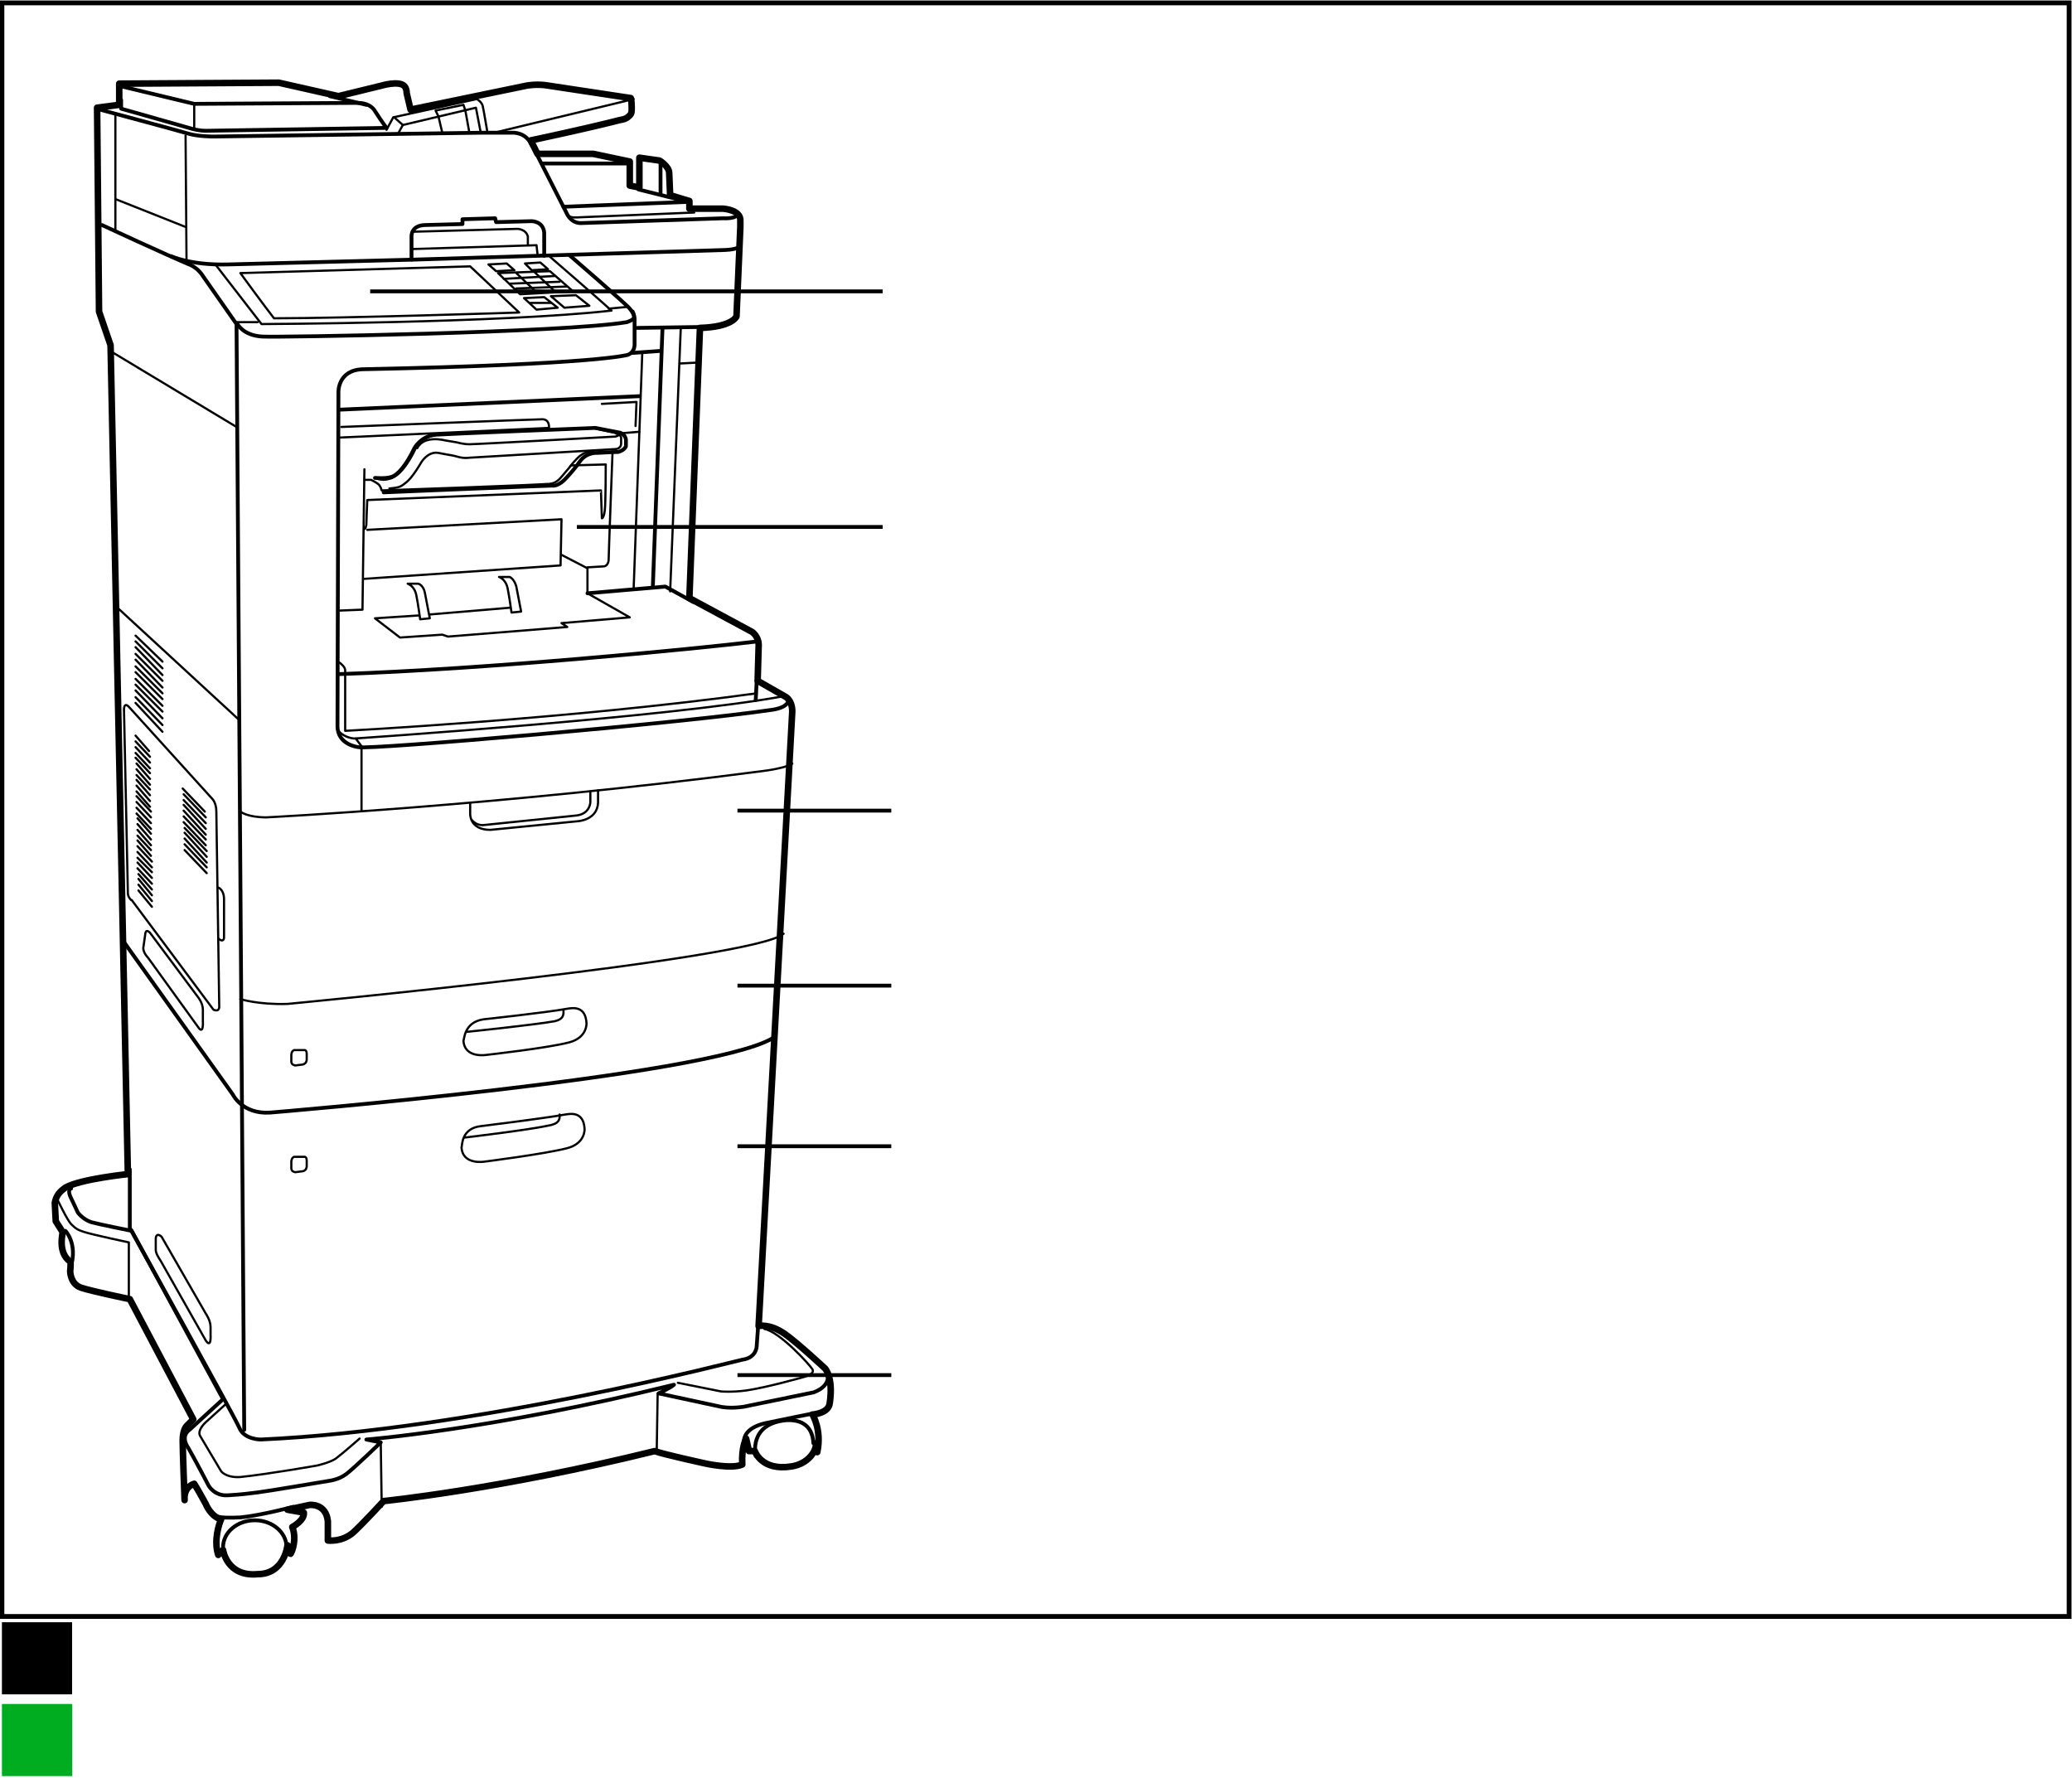 <?xml version="1.0" encoding="UTF-8"?>
<!-- Generator: Adobe Illustrator 18.0.0, SVG Export Plug-In . SVG Version: 6.00 Build 0)  -->
<svg:svg xmlns:svg="http://www.w3.org/2000/svg"
         width="215.5"
         height="184.9"
         viewBox="0 0 215.5 184.9"
         version="1.1"
         x="0px"
         y="0px"
         enable-background="new 0 0 215.5 184.9">
   <g xmlns="http://www.w3.org/2000/svg"
      xmlns:xlink="http://www.w3.org/1999/xlink"
      id="Printer_Standard">
	     <g>
		       <g>
			         <path fill="none"
                  stroke="#000000"
                  stroke-width="0.68"
                  stroke-linecap="round"
                  stroke-linejoin="round"
                  d="M7.3,131.2     c0.1,0.1,0,1,0,1s0,1.3,1.1,1.7c1.2,0.4,5.1,1.2,5.1,1.2l6.6,12.5l-0.7,0.7c0,0-0.4,0.4-0.4,1.5c0,1.1,0.2,6.2,0.2,6.2     s-0.2-1.3,1-1.7c0.5,0.8,1.2,2.1,1.2,2.1s0.5,1.3,1.6,1.6c-0.2,0.4-0.8,2.2-0.3,3.7c0.3-0.4,0.5-0.5,0.5-0.5s0.4,2.8,3.6,2.5     c2.8,0,3.1-3,3.1-3s0.4,0.3,0.3,0.8c-0.1,0.5,0.8-1.2,0.2-2.7c0,0,1.3-0.7,1.2-1.5c-0.6-0.1-1.7-0.3-1.7-0.3l2.3-0.5     c0,0,1.7-0.2,1.9,1.7c0,1.2,0,2,0,2s1.4,0.2,2.6-0.8c1-0.9,3.2-3.3,3.2-3.3s12-1.2,28.2-5.2c0.7,0.3,5.3,1.3,5.3,1.3     s2.7,0.6,3.8,0.1c-0.1-1.8,0.4-2.7,0.4-2.7l0.3,1.3h0.6c0,0,0.7,2.1,3.8,1.6c1.4-0.2,2.5-1.2,2.6-2.4c0-0.2,0.1,1.1,0.1,0.9     c0.5-2.3-0.5-3.9-0.5-3.9s1.7-0.1,1.8-1.2c0.4-2.7-0.5-3.6-0.5-3.6s-2.9-2.7-4.2-3.6c-1.6-1.1-2.7-0.8-2.7-0.8l3.5-63.9     c0-1.3-0.8-1.6-0.8-1.6l-2.8-1.6l0.1-3.5c0.1-1.1-0.7-1.6-0.7-1.6l-6.5-3.5l1.1-28.1c3.4-0.1,3.8-1.2,3.8-1.2l0.4-9.3     c0,0,0-0.1,0-0.6c0.1-1.2-1.8-1.3-1.8-1.3l-3.5,0l0-0.8l-2-0.6L69.6,18c0-0.7-1-1.3-1-1.3l-2.1-0.3l0,3.1l-1-0.2l0-2.5L61.7,16     l-5.8,0l-0.7-1.4c0,0,5.7-1.2,9.2-2.1c0.6-0.1,0.8-0.2,1.1-0.5c0.2-0.2,0.2-0.4,0.2-0.8c0-0.8-0.1-1-0.1-1l-8.6-1.3     c-1.1-0.2-2.2,0-2.2,0l-12.1,2.5l-0.4-1.7C42.3,9.1,42,8.9,42,8.9c-0.6-0.5-2.3,0-2.3,0L35.2,10L29,8.6L12.4,8.7l0,2.2l-2.3,0.3     l0.2,21.2l1.2,3.5l1.8,86.2c0,0-4.9,0.5-6.5,1.4c-0.2,0.2-0.9,0.5-1.1,1.6l0.1,1.9l0.7,1.1C6.6,128.1,5.9,130.2,7.3,131.2z"/>
			         <path fill="none"
                  stroke="#000000"
                  stroke-width="0.397"
                  stroke-linecap="round"
                  stroke-linejoin="round"
                  d="M25.4,148.7     l-0.8-115l-3.5-5c0,0-0.4-0.7-1.2-1.1c-2.4-1-9.3-4.2-9.3-4.2"/>
			         <path fill="none"
                  stroke="#000000"
                  stroke-width="0.397"
                  stroke-linecap="round"
                  stroke-linejoin="round"
                  d="M12.7,97.7     l11.5,16.1c0,0,1,2.1,3.9,1.9c0,0,45.2-3.7,52.2-7.7"/>
			         <path fill="none"
                  stroke="#000000"
                  stroke-width="0.227"
                  stroke-linecap="round"
                  stroke-linejoin="round"
                  d="M25,103.9     c0,0,1.9,0.6,4.9,0.5c0,0,48.6-4.6,51.6-7.3"/>
			         <path fill="none"
                  stroke="#000000"
                  stroke-width="0.227"
                  stroke-linecap="round"
                  stroke-linejoin="round"
                  d="M25,84.4     c0,0,0.7,0.6,2.7,0.6c0,0,24-1.2,51.5-4.8c1.7-0.2,3.1-0.6,3.2-0.8"/>
			         <path fill="none"
                  stroke="#000000"
                  stroke-width="0.397"
                  stroke-linecap="round"
                  stroke-linejoin="round"
                  d="M82,72.7     c0,0,0.2,0.8-1.6,1.1c-9.4,1.4-42.1,4.2-43.1,3.9c0,0-2.2-0.2-2.2-2.2l0.1-34.7c0,0-0.1-2.3,2.5-2.4c24.5-0.5,27.6-1.5,27.6-1.5     s0.7-0.2,0.7-1.1l0-2.5c0,0,0.1-0.5-0.5-1.2c-0.4-0.5-6.2-5.5-6.2-5.5"/>
			         <path fill="none"
                  stroke="#000000"
                  stroke-width="0.397"
                  stroke-linecap="round"
                  stroke-linejoin="round"
                  d="M35.3,70.1     c15.2-0.5,36.8-2.6,43.5-3.4"/>
			         <path fill="none"
                  stroke="#000000"
                  stroke-width="0.227"
                  stroke-linecap="round"
                  stroke-linejoin="round"
                  d="M81.5,72.4     c-11.9,2.2-44.6,4.4-44.6,4.4s-1,0-1.7-0.8"/>
		       </g>
		       <polyline fill="none"
                   stroke="#000000"
                   stroke-width="0.397"
                   stroke-linecap="round"
                   stroke-linejoin="round"
                   points="72.1,62.6     69.2,61 61.1,61.7   "/>
		
			      <line fill="none"
               stroke="#000000"
               stroke-width="0.227"
               stroke-linecap="round"
               stroke-linejoin="round"
               x1="11.8"
               y1="36.7"
               x2="24.6"
               y2="44.4"/>
		
			      <line fill="none"
               stroke="#000000"
               stroke-width="0.227"
               stroke-linecap="round"
               stroke-linejoin="round"
               x1="12"
               y1="63"
               x2="24.8"
               y2="74.8"/>
		
			      <line fill="none"
               stroke="#000000"
               stroke-width="0.227"
               stroke-linecap="round"
               stroke-linejoin="round"
               x1="70.8"
               y1="34.2"
               x2="69.7"
               y2="61.5"/>
		
			      <line fill="none"
               stroke="#000000"
               stroke-width="0.397"
               stroke-linecap="round"
               stroke-linejoin="round"
               x1="67.9"
               y1="61"
               x2="68.9"
               y2="34.2"/>
		       <g>
			         <path fill="none"
                  stroke="#000000"
                  stroke-width="0.397"
                  stroke-linecap="round"
                  stroke-linejoin="round"
                  d="M55.3,15.1     c-0.6-1.4-2-1.3-2-1.3h-3.1l-28,0.4c0,0-1.6,0-2.6-0.3c-1-0.3-9.2-2.5-9.2-2.5"/>
		       </g>
		
			      <line fill="none"
               stroke="#000000"
               stroke-width="0.227"
               stroke-linecap="round"
               stroke-linejoin="round"
               x1="19.4"
               y1="27.2"
               x2="19.3"
               y2="14.1"/>
		
			      <line fill="none"
               stroke="#000000"
               stroke-width="0.227"
               stroke-linecap="round"
               stroke-linejoin="round"
               x1="12"
               y1="20.7"
               x2="19.3"
               y2="23.6"/>
		
			      <line fill="none"
               stroke="#000000"
               stroke-width="0.227"
               stroke-linecap="round"
               stroke-linejoin="round"
               x1="12"
               y1="12"
               x2="12"
               y2="24"/>
		
			      <line fill="none"
               stroke="#000000"
               stroke-width="0.227"
               stroke-linecap="round"
               stroke-linejoin="round"
               x1="20.2"
               y1="10.9"
               x2="20.2"
               y2="13.5"/>
		       <g>
			         <path fill="none"
                  stroke="#000000"
                  stroke-width="0.397"
                  stroke-linecap="round"
                  stroke-linejoin="round"
                  d="M42.8,27v-2.4     c0,0-0.1-1.2,1.5-1.2l3.8-0.1l0-0.5l3.4-0.1l0.1,0.4l3.7-0.1c0,0,1.2,0,1.3,1.2v2.4"/>
			         <path fill="none"
                  stroke="#000000"
                  stroke-width="0.397"
                  stroke-linecap="round"
                  stroke-linejoin="round"
                  d="M55.8,16l3.1,6.1     c0,0,0.4,1.1,1.5,1.1l14.8-0.5c0,0,1.5,0.1,1.5-0.5"/>
		       </g>
		       <polyline fill="none"
                   stroke="#000000"
                   stroke-width="0.227"
                   stroke-linecap="round"
                   stroke-linejoin="round"
                   points="42.8,25.9     55.8,25.5 55.9,26.4   "/>
		       <g>
			         <path fill="none"
                  stroke="#000000"
                  stroke-width="0.227"
                  stroke-linecap="round"
                  stroke-linejoin="round"
                  d="M42.9,24.1l10.9-0.3     c0,0,0.9,0,1.1,0.8l0,0.9"/>
			         <path fill="none"
                  stroke="#000000"
                  stroke-width="0.227"
                  stroke-linecap="round"
                  stroke-linejoin="round"
                  d="M25,28.4l23.9-0.7     l5.1,4.8c0,0-18.2,0.6-25.5,0.6C27.7,32.1,25,28.4,25,28.4z"/>
			         <path fill="none"
                  stroke="#000000"
                  stroke-width="0.227"
                  stroke-linecap="round"
                  stroke-linejoin="round"
                  d="M13.3,92.9L12.9,74     c0,0-0.1-1.1,0.5-0.5l8.7,9.6c0,0,0.4,0.4,0.4,1.3l0.3,20.2c0,0,0.1,0.7-0.6,0.4l-8.5-11.4C13.7,93.7,13.3,93.3,13.3,92.9z"/>
			         <path fill="none"
                  stroke="#000000"
                  stroke-width="0.227"
                  stroke-linecap="round"
                  stroke-linejoin="round"
                  d="M22.7,92.3     c0,0,0.6,0.2,0.6,1.2l0,4c0,0,0,0.6-0.6,0.1"/>
			         <path fill="none"
                  stroke="#000000"
                  stroke-width="0.227"
                  stroke-linecap="round"
                  stroke-linejoin="round"
                  d="M15.1,97.2     c0,0,0-0.7,0.5-0.2l5,6.7c0,0,0.5,0.6,0.5,1.3v1.2c0,0,0.1,1.5-0.5,0.6l-5.2-7.2c0,0-0.5-0.5-0.5-1L15.1,97.2z"/>
			         <path fill="none"
                  stroke="#000000"
                  stroke-width="0.227"
                  stroke-linecap="round"
                  stroke-linejoin="round"
                  d="M16.2,128.8     c0,0,0-0.7,0.6-0.2l4.6,8c0,0,0.5,0.7,0.5,1.4l0,0.8c0,0,0.1,1.5-0.5,0.6l-4.7-8.3c0,0-0.5-0.7-0.5-1.1L16.2,128.8z"/>
			         <path fill="none"
                  stroke="#000000"
                  stroke-width="0.227"
                  stroke-linecap="round"
                  stroke-linejoin="round"
                  d="M30.3,110.4v-0.7     c0,0,0-0.4,0.3-0.5l1.1,0c0,0,0.2,0,0.2,0.4v0.6c0,0,0,0.4-0.4,0.5l-0.8,0.1C30.8,110.8,30.3,110.8,30.3,110.4z"/>
			         <path fill="none"
                  stroke="#000000"
                  stroke-width="0.227"
                  stroke-linecap="round"
                  stroke-linejoin="round"
                  d="M30.3,121.5v-0.7     c0,0,0-0.4,0.3-0.5l1.1,0c0,0,0.2,0,0.2,0.4v0.6c0,0,0,0.4-0.4,0.5l-0.8,0.1C30.8,121.9,30.3,121.9,30.3,121.5z"/>
		       </g>
		       <polyline fill="none"
                   stroke="#000000"
                   stroke-width="0.227"
                   stroke-linecap="round"
                   stroke-linejoin="round"
                   points="37.6,84.3     37.6,77.6 37,76.8   "/>
		       <g>
			         <path fill="none"
                  stroke="#000000"
                  stroke-width="0.227"
                  stroke-linecap="round"
                  stroke-linejoin="round"
                  d="M48.9,83.5l0,1.1     c0,0-0.1,1.7,2.1,1.7l9.1-0.9c0,0,2-0.1,2.1-1.9v-1.3"/>
			         <path fill="none"
                  stroke="#000000"
                  stroke-width="0.227"
                  stroke-linecap="round"
                  stroke-linejoin="round"
                  d="M61.4,82.3v1.1     c0,0,0,1.2-1.4,1.4l-9.7,1c0,0-0.7,0.1-1.2-0.5"/>
			         <path fill="none"
                  stroke="#000000"
                  stroke-width="0.227"
                  stroke-linecap="round"
                  stroke-linejoin="round"
                  d="M50.1,117.1     c0,0,6.5-0.8,8.7-1.2c0.6-0.1,1.9-0.3,2,1.5c0,0,0.1,1.5-1.8,2c-2.3,0.6-8.6,1.4-8.6,1.4s-2.3,0.4-2.4-1.5     C48.1,119.2,47.9,117.3,50.1,117.1z"/>
			         <path fill="none"
                  stroke="#000000"
                  stroke-width="0.227"
                  stroke-linecap="round"
                  stroke-linejoin="round"
                  d="M48.3,118.3     c0,0,6.8-0.8,9-1.3c0.3-0.1,1-0.2,0.9-1.1"/>
			         <path fill="none"
                  stroke="#000000"
                  stroke-width="0.227"
                  stroke-linecap="round"
                  stroke-linejoin="round"
                  d="M50.3,106     c0,0,6.5-0.7,8.7-1.1c0.6-0.1,1.9-0.3,2,1.5c0,0,0.1,1.5-1.8,2c-2.3,0.6-8.6,1.3-8.6,1.3s-2.3,0.4-2.4-1.5     C48.3,108.2,48.2,106.3,50.3,106z"/>
			         <path fill="none"
                  stroke="#000000"
                  stroke-width="0.227"
                  stroke-linecap="round"
                  stroke-linejoin="round"
                  d="M48.6,107.3     c0,0,6.8-0.7,9.1-1.1c0.3-0.1,1-0.2,0.9-1.1"/>
			         <path fill="none"
                  stroke="#000000"
                  stroke-width="0.227"
                  stroke-linecap="round"
                  stroke-linejoin="round"
                  d="M63.7,47.2     c0,0-0.4,10.5-0.4,11.1c-0.1,0.6-0.5,0.6-0.5,0.6l-1.7,0.1l0,2.7l4.4,2.5l-7.1,0.6l0.6,0.4l-12.4,1L46,66l-4.4,0.3l-2.6-2     l4.6-0.3"/>
		       </g>
		
			      <line fill="none"
               stroke="#000000"
               stroke-width="0.227"
               stroke-linecap="round"
               stroke-linejoin="round"
               x1="51.4"
               y1="13.8"
               x2="65.9"
               y2="10.3"/>
		       <g>
			         <path fill="none"
                  stroke="#000000"
                  stroke-width="0.227"
                  stroke-linecap="round"
                  stroke-linejoin="round"
                  d="M13.4,135.2l0-6     c0,0-3.8-0.8-4.7-1.1c-0.6-0.2-0.8-0.3-1.3-0.8C7,126.9,6,124.8,6,124.8s-0.2-0.6,0.1-0.8"/>
		       </g>
		
			      <line fill="none"
               stroke="#000000"
               stroke-width="0.227"
               stroke-linecap="round"
               stroke-linejoin="round"
               x1="39.7"
               y1="156.7"
               x2="39.6"
               y2="150"/>
		       <g>
			         <path fill="none"
                  stroke="#000000"
                  stroke-width="0.397"
                  stroke-linecap="round"
                  stroke-linejoin="round"
                  d="M22.6,157.7     c0,0,0.3,0.2,2.4,0.1c2.1-0.2,5.5-1.1,5.5-1.1"/>
			         <path fill="none"
                  stroke="#000000"
                  stroke-width="0.397"
                  stroke-linecap="round"
                  stroke-linejoin="round"
                  d="M86,142.6     c0.6,1.6-1.4,2.2-1.4,2.2s-5.8,1.2-7.3,1.5c-1.4,0.2-2.3,0-2.3,0l-6.5-1.4c0,0,1.3-0.6,1.6-0.9c-19.1,4.7-32,5.7-32,5.7l1.5,0.3     c0,0-2.8,2.7-3.6,3.3c-0.8,0.6-1.8,0.7-1.8,0.7s-6.5,1.1-7.4,1.2c-0.9,0.1-1.4,0.2-3.1,0.3c-1.4,0.1-2-1-2-1s-1.3-2.5-2.1-3.9     c-0.9-1.3,0.1-1.9,0.1-1.9l3.5-3.2l-9.5-17.5c0,0-3.5-0.7-4.2-0.9c-0.9-0.3-1.4-1-1.4-1l-0.8-1.7c0,0-0.3-0.7,0.1-0.8"/>
		       </g>
		
			      <line fill="none"
               stroke="#000000"
               stroke-width="0.227"
               stroke-linecap="round"
               stroke-linejoin="round"
               x1="68.4"
               y1="144.9"
               x2="68.3"
               y2="151.1"/>
		       <g>
			         <path fill="none"
                  stroke="#000000"
                  stroke-width="0.227"
                  stroke-linecap="round"
                  stroke-linejoin="round"
                  d="M23.5,146l-2.1,1.9     c0,0-0.9,0.8-0.6,1.4l2.2,3.7c0,0,0.5,0.7,2,0.6c2.9-0.3,8-1.2,8-1.2s1.3-0.3,1.9-0.7c0.8-0.6,2.5-2.1,2.5-2.1"/>
			         <path fill="none"
                  stroke="#000000"
                  stroke-width="0.227"
                  stroke-linecap="round"
                  stroke-linejoin="round"
                  d="M70.5,143.8l4.5,0.9     c0,0,1.1,0.1,2.6-0.1c2.1-0.3,6-1.4,6-1.4s1.2-0.3,0.9-0.8c-0.3-0.5-3.4-3.9-5-4.2"/>
			         <path fill="none"
                  stroke="#000000"
                  stroke-width="0.397"
                  stroke-linecap="round"
                  stroke-linejoin="round"
                  d="M79,135.8l-0.3,4.2     c0,0,0,1.2-1.5,1.4c-0.6,0.1-27.9,7.3-50.1,8.3c0,0-1.7,0-2.2-1.2c-0.5-1.2-11.4-20.8-11.4-20.8l0-6.1"/>
		       </g>
		
			      <line fill="none"
               stroke="#000000"
               stroke-width="0.397"
               stroke-linecap="round"
               stroke-linejoin="round"
               x1="78.7"
               y1="70.8"
               x2="78.6"
               y2="72.8"/>
		       <g>
			         <path fill="none"
                  stroke="#000000"
                  stroke-width="0.227"
                  stroke-linecap="round"
                  stroke-linejoin="round"
                  d="M35.3,68.9     c0,0,0.6,0.4,0.6,0.8V76c0,0,23.1-1.2,42.8-3.9"/>
			         <path fill="none"
                  stroke="#000000"
                  stroke-width="0.397"
                  stroke-linecap="round"
                  stroke-linejoin="round"
                  d="M65.8,32.4     c0.4,0.8-0.1,0.9-0.6,1.1c-6.6,1.1-36.4,1.6-37.9,1.5c-2-0.1-2.6-1.3-2.6-1.3"/>
			         <path fill="none"
                  stroke="#000000"
                  stroke-width="0.227"
                  stroke-linecap="round"
                  stroke-linejoin="round"
                  d="M22.4,27.5l4.8,6.2     c0,0,24.8-0.1,36.4-1.4c-1.2-1.1-6.4-5.6-6.4-5.6"/>
		       </g>
		
			      <line fill="none"
               stroke="#000000"
               stroke-width="0.227"
               stroke-linecap="round"
               stroke-linejoin="round"
               x1="26.8"
               y1="33.5"
               x2="24.4"
               y2="33.5"/>
		
			      <line fill="none"
               stroke="#000000"
               stroke-width="0.227"
               stroke-linecap="round"
               stroke-linejoin="round"
               x1="65.4"
               y1="31.9"
               x2="63.3"
               y2="32.1"/>
		
			      <line fill="none"
               stroke="#000000"
               stroke-width="0.397"
               stroke-linecap="round"
               stroke-linejoin="round"
               x1="66.3"
               y1="34.1"
               x2="73.1"
               y2="34"/>
		
			      <line fill="none"
               stroke="#000000"
               stroke-width="0.227"
               stroke-linecap="round"
               stroke-linejoin="round"
               x1="66.8"
               y1="36.7"
               x2="65.9"
               y2="61.3"/>
		
			      <line fill="none"
               stroke="#000000"
               stroke-width="0.227"
               stroke-linecap="round"
               stroke-linejoin="round"
               x1="70.7"
               y1="37.8"
               x2="72.7"
               y2="37.7"/>
		
			      <line fill="none"
               stroke="#000000"
               stroke-width="0.397"
               stroke-linecap="round"
               stroke-linejoin="round"
               x1="68.6"
               y1="36.5"
               x2="65.8"
               y2="36.7"/>
		       <polyline fill="none"
                   stroke="#000000"
                   stroke-width="0.227"
                   stroke-linecap="round"
                   stroke-linejoin="round"
                   points="35.2,63.5     37.7,63.4 37.9,48.8   "/>
		
			      <line fill="none"
               stroke="#000000"
               stroke-width="0.227"
               stroke-linecap="round"
               stroke-linejoin="round"
               x1="66.5"
               y1="44.9"
               x2="64.1"
               y2="45.1"/>
		
			      <line fill="none"
               stroke="#000000"
               stroke-width="0.397"
               stroke-linecap="round"
               stroke-linejoin="round"
               x1="66.5"
               y1="41.2"
               x2="35.4"
               y2="42.6"/>
		
			      <line fill="none"
               stroke="#000000"
               stroke-width="0.227"
               stroke-linecap="round"
               stroke-linejoin="round"
               x1="44.7"
               y1="63.9"
               x2="53"
               y2="63.2"/>
		       <g>
			         <path fill="none"
                  stroke="#000000"
                  stroke-width="0.227"
                  stroke-linecap="round"
                  stroke-linejoin="round"
                  d="M42.4,60.7     c0,0,0.7,0.2,0.9,1.2c0.2,1,0.4,2.5,0.4,2.5l1-0.1l-0.5-2.6c0,0-0.1-0.8-0.7-1L42.4,60.7z"/>
			         <path fill="none"
                  stroke="#000000"
                  stroke-width="0.227"
                  stroke-linecap="round"
                  stroke-linejoin="round"
                  d="M51.9,60     c0,0,0.7,0.2,0.9,1.2c0.2,1,0.4,2.5,0.4,2.5l1-0.1l-0.5-2.6c0,0-0.2-0.8-0.7-1L51.9,60z"/>
		       </g>
		
			      <line fill="none"
               stroke="#000000"
               stroke-width="0.227"
               stroke-linecap="round"
               stroke-linejoin="round"
               x1="58.4"
               y1="57.7"
               x2="61.1"
               y2="59.1"/>
		       <polyline fill="none"
                   stroke="#000000"
                   stroke-width="0.227"
                   stroke-linecap="round"
                   stroke-linejoin="round"
                   points="37.8,60.2     58.3,58.8 58.4,54 38.2,55.1   "/>
		       <g>
			         <path fill="none"
                  stroke="#000000"
                  stroke-width="0.397"
                  d="M17.7,26.6c0,0,2,1,6,0.9C27.7,27.4,43,27,43,27l32.3-1     c0,0,1,0,1.6-0.3"/>
		       </g>
		
			      <line fill="none"
               stroke="#000000"
               stroke-width="0.397"
               stroke-linecap="round"
               stroke-linejoin="round"
               x1="56.5"
               y1="17"
               x2="65.3"
               y2="17"/>
		
			      <line fill="none"
               stroke="#000000"
               stroke-width="0.397"
               stroke-linecap="round"
               stroke-linejoin="round"
               x1="58.6"
               y1="21.5"
               x2="71.4"
               y2="21"/>
		
			      <line fill="none"
               stroke="#000000"
               stroke-width="0.397"
               stroke-linecap="round"
               stroke-linejoin="round"
               x1="68.7"
               y1="20.1"
               x2="68.7"
               y2="16.9"/>
		
			      <line fill="none"
               stroke="#000000"
               stroke-width="0.397"
               stroke-linecap="round"
               stroke-linejoin="round"
               x1="66.4"
               y1="19.7"
               x2="70.8"
               y2="20.8"/>
		       <g>
			         <path fill="none"
                  stroke="#000000"
                  stroke-width="0.227"
                  stroke-linecap="round"
                  stroke-linejoin="round"
                  d="M72.2,22.1l-12,0.5     c0,0-0.9,0.1-1.1-0.2"/>
			         <path fill="none"
                  stroke="#000000"
                  stroke-width="0.397"
                  stroke-linecap="round"
                  stroke-linejoin="round"
                  d="M12.6,10.4l0,0.9     l7.4,2.1c0,0,0.7,0.2,1.4,0.2l18.8-0.3c0,0-0.4-0.5-1.3-1.9c-0.4-0.5-1-0.7-1.7-0.7l-17,0.1L12.7,9"/>
		       </g>
		
			      <line fill="none"
               stroke="#000000"
               stroke-width="0.397"
               stroke-linecap="round"
               stroke-linejoin="round"
               x1="34.3"
               y1="10"
               x2="38.1"
               y2="10.9"/>
		       <g>
			         <path fill="none"
                  stroke="#000000"
                  stroke-width="0.227"
                  stroke-linecap="round"
                  stroke-linejoin="round"
                  d="M40.2,13.5l0.7-1.3     l8.7-1.9c0,0,0.5,0.3,0.6,0.7c0.1,0.4,0.5,2.8,0.5,2.8"/>
		       </g>
		       <polyline fill="none"
                   stroke="#000000"
                   stroke-width="0.227"
                   stroke-linecap="round"
                   stroke-linejoin="round"
                   points="41.4,13.9     41.9,13 49.5,11.2 50,13.8   "/>
		
			      <line fill="none"
               stroke="#000000"
               stroke-width="0.227"
               stroke-linecap="round"
               stroke-linejoin="round"
               x1="41"
               y1="12.2"
               x2="41.9"
               y2="13"/>
		       <polyline fill="none"
                   stroke="#000000"
                   stroke-width="0.227"
                   stroke-linecap="round"
                   stroke-linejoin="round"
                   points="46,13.8     45.6,12.1 45.3,11.5 48.2,10.9 48.4,11.5 48.8,13.7   "/>
		       <line x1="14.1" y1="66.1" x2="16.9" y2="68.8"/>
		       <line fill="none"
               stroke="#000000"
               stroke-width="0.227"
               stroke-linecap="round"
               x1="14.1"
               y1="66.1"
               x2="16.9"
               y2="68.8"/>
		       <line x1="14.1" y1="66.7" x2="16.9" y2="69.5"/>
		       <line fill="none"
               stroke="#000000"
               stroke-width="0.227"
               stroke-linecap="round"
               x1="14.1"
               y1="66.7"
               x2="16.9"
               y2="69.5"/>
		       <line x1="14.1" y1="67.3" x2="16.9" y2="70.2"/>
		       <line fill="none"
               stroke="#000000"
               stroke-width="0.227"
               stroke-linecap="round"
               x1="14.1"
               y1="67.3"
               x2="16.9"
               y2="70.2"/>
		       <line x1="14.1" y1="68" x2="16.9" y2="70.8"/>
		       <line fill="none"
               stroke="#000000"
               stroke-width="0.227"
               stroke-linecap="round"
               x1="14.1"
               y1="68"
               x2="16.9"
               y2="70.8"/>
		       <line x1="14.1" y1="68.6" x2="16.9" y2="71.5"/>
		       <line fill="none"
               stroke="#000000"
               stroke-width="0.227"
               stroke-linecap="round"
               x1="14.1"
               y1="68.6"
               x2="16.9"
               y2="71.5"/>
		       <line x1="14.1" y1="69.3" x2="16.9" y2="72.1"/>
		       <line fill="none"
               stroke="#000000"
               stroke-width="0.227"
               stroke-linecap="round"
               x1="14.1"
               y1="69.3"
               x2="16.9"
               y2="72.1"/>
		       <line x1="14.1" y1="69.9" x2="16.9" y2="72.7"/>
		       <line fill="none"
               stroke="#000000"
               stroke-width="0.227"
               stroke-linecap="round"
               x1="14.1"
               y1="69.9"
               x2="16.9"
               y2="72.7"/>
		       <line x1="14.1" y1="70.6" x2="16.9" y2="73.4"/>
		       <line fill="none"
               stroke="#000000"
               stroke-width="0.227"
               stroke-linecap="round"
               x1="14.1"
               y1="70.6"
               x2="16.9"
               y2="73.4"/>
		       <line x1="14.1" y1="71.2" x2="16.9" y2="74"/>
		       <line fill="none"
               stroke="#000000"
               stroke-width="0.227"
               stroke-linecap="round"
               x1="14.1"
               y1="71.2"
               x2="16.9"
               y2="74"/>
		       <line x1="14.1" y1="71.8" x2="16.9" y2="74.7"/>
		       <line fill="none"
               stroke="#000000"
               stroke-width="0.227"
               stroke-linecap="round"
               x1="14.1"
               y1="71.8"
               x2="16.9"
               y2="74.7"/>
		       <line x1="14.1" y1="72.5" x2="16.9" y2="75.4"/>
		       <line fill="none"
               stroke="#000000"
               stroke-width="0.227"
               stroke-linecap="round"
               x1="14.1"
               y1="72.5"
               x2="16.9"
               y2="75.4"/>
		       <line x1="14.1" y1="73.1" x2="16.9" y2="76.1"/>
		       <line fill="none"
               stroke="#000000"
               stroke-width="0.227"
               stroke-linecap="round"
               x1="14.1"
               y1="73.1"
               x2="16.9"
               y2="76.1"/>
		       <line x1="14.1" y1="76.5" x2="15.5" y2="78.1"/>
		       <line fill="none"
               stroke="#000000"
               stroke-width="0.227"
               stroke-linecap="round"
               x1="14.1"
               y1="76.5"
               x2="15.5"
               y2="78.1"/>
		       <line x1="14.1" y1="77.1" x2="15.6" y2="78.7"/>
		       <line fill="none"
               stroke="#000000"
               stroke-width="0.227"
               stroke-linecap="round"
               x1="14.1"
               y1="77.1"
               x2="15.6"
               y2="78.7"/>
		       <line x1="14.1" y1="77.7" x2="15.6" y2="79.3"/>
		       <line fill="none"
               stroke="#000000"
               stroke-width="0.227"
               stroke-linecap="round"
               x1="14.1"
               y1="77.7"
               x2="15.6"
               y2="79.3"/>
		       <line x1="14.1" y1="78.3" x2="15.6" y2="79.9"/>
		       <line fill="none"
               stroke="#000000"
               stroke-width="0.227"
               stroke-linecap="round"
               x1="14.1"
               y1="78.3"
               x2="15.6"
               y2="79.9"/>
		       <line x1="14.1" y1="78.8" x2="15.6" y2="80.4"/>
		       <line fill="none"
               stroke="#000000"
               stroke-width="0.227"
               stroke-linecap="round"
               x1="14.1"
               y1="78.8"
               x2="15.6"
               y2="80.4"/>
		       <line x1="14.2" y1="79.4" x2="15.6" y2="81"/>
		       <line fill="none"
               stroke="#000000"
               stroke-width="0.227"
               stroke-linecap="round"
               x1="14.2"
               y1="79.4"
               x2="15.6"
               y2="81"/>
		       <line x1="14.2" y1="80" x2="15.6" y2="81.6"/>
		       <line fill="none"
               stroke="#000000"
               stroke-width="0.227"
               stroke-linecap="round"
               x1="14.2"
               y1="80"
               x2="15.6"
               y2="81.6"/>
		       <line x1="14.2" y1="80.6" x2="15.6" y2="82.1"/>
		       <line fill="none"
               stroke="#000000"
               stroke-width="0.227"
               stroke-linecap="round"
               x1="14.2"
               y1="80.6"
               x2="15.6"
               y2="82.1"/>
		       <line x1="14.2" y1="81.1" x2="15.6" y2="82.7"/>
		       <line fill="none"
               stroke="#000000"
               stroke-width="0.227"
               stroke-linecap="round"
               x1="14.2"
               y1="81.1"
               x2="15.6"
               y2="82.7"/>
		       <line x1="14.2" y1="81.7" x2="15.6" y2="83.3"/>
		       <line fill="none"
               stroke="#000000"
               stroke-width="0.227"
               stroke-linecap="round"
               x1="14.2"
               y1="81.7"
               x2="15.6"
               y2="83.3"/>
		       <line x1="14.2" y1="82.3" x2="15.6" y2="83.9"/>
		       <line fill="none"
               stroke="#000000"
               stroke-width="0.227"
               stroke-linecap="round"
               x1="14.2"
               y1="82.3"
               x2="15.6"
               y2="83.9"/>
		       <line x1="14.2" y1="82.8" x2="15.7" y2="84.4"/>
		       <line fill="none"
               stroke="#000000"
               stroke-width="0.227"
               stroke-linecap="round"
               x1="14.2"
               y1="82.8"
               x2="15.7"
               y2="84.4"/>
		       <line x1="14.2" y1="83.4" x2="15.7" y2="85"/>
		       <line fill="none"
               stroke="#000000"
               stroke-width="0.227"
               stroke-linecap="round"
               x1="14.2"
               y1="83.4"
               x2="15.7"
               y2="85"/>
		       <line x1="14.2" y1="84" x2="15.7" y2="85.6"/>
		       <line fill="none"
               stroke="#000000"
               stroke-width="0.227"
               stroke-linecap="round"
               x1="14.2"
               y1="84"
               x2="15.7"
               y2="85.6"/>
		       <line x1="14.2" y1="84.6" x2="15.7" y2="86.2"/>
		       <line fill="none"
               stroke="#000000"
               stroke-width="0.227"
               stroke-linecap="round"
               x1="14.2"
               y1="84.6"
               x2="15.7"
               y2="86.2"/>
		       <line x1="14.3" y1="85.1" x2="15.7" y2="86.7"/>
		       <line fill="none"
               stroke="#000000"
               stroke-width="0.227"
               stroke-linecap="round"
               x1="14.3"
               y1="85.1"
               x2="15.7"
               y2="86.7"/>
		       <line x1="14.3" y1="85.7" x2="15.7" y2="87.3"/>
		       <line fill="none"
               stroke="#000000"
               stroke-width="0.227"
               stroke-linecap="round"
               x1="14.3"
               y1="85.7"
               x2="15.7"
               y2="87.3"/>
		       <line x1="14.3" y1="86.3" x2="15.7" y2="87.9"/>
		       <line fill="none"
               stroke="#000000"
               stroke-width="0.227"
               stroke-linecap="round"
               x1="14.3"
               y1="86.3"
               x2="15.7"
               y2="87.9"/>
		       <line x1="14.3" y1="86.9" x2="15.7" y2="88.4"/>
		       <line fill="none"
               stroke="#000000"
               stroke-width="0.227"
               stroke-linecap="round"
               x1="14.3"
               y1="86.9"
               x2="15.7"
               y2="88.4"/>
		       <line x1="14.3" y1="87.4" x2="15.7" y2="89"/>
		       <line fill="none"
               stroke="#000000"
               stroke-width="0.227"
               stroke-linecap="round"
               x1="14.3"
               y1="87.4"
               x2="15.7"
               y2="89"/>
		       <line x1="14.3" y1="88" x2="15.8" y2="89.6"/>
		       <line fill="none"
               stroke="#000000"
               stroke-width="0.227"
               stroke-linecap="round"
               x1="14.3"
               y1="88"
               x2="15.8"
               y2="89.6"/>
		       <line x1="14.3" y1="88.6" x2="15.8" y2="90.2"/>
		       <line fill="none"
               stroke="#000000"
               stroke-width="0.227"
               stroke-linecap="round"
               x1="14.3"
               y1="88.6"
               x2="15.8"
               y2="90.2"/>
		       <line x1="14.3" y1="89.2" x2="15.8" y2="90.7"/>
		       <line fill="none"
               stroke="#000000"
               stroke-width="0.227"
               stroke-linecap="round"
               x1="14.3"
               y1="89.2"
               x2="15.8"
               y2="90.7"/>
		       <line x1="14.3" y1="89.7" x2="15.8" y2="91.3"/>
		       <line fill="none"
               stroke="#000000"
               stroke-width="0.227"
               stroke-linecap="round"
               x1="14.3"
               y1="89.7"
               x2="15.8"
               y2="91.3"/>
		       <line x1="14.3" y1="90.3" x2="15.8" y2="91.9"/>
		       <line fill="none"
               stroke="#000000"
               stroke-width="0.227"
               stroke-linecap="round"
               x1="14.3"
               y1="90.3"
               x2="15.8"
               y2="91.9"/>
		       <line x1="14.4" y1="90.9" x2="15.8" y2="92.5"/>
		       <line fill="none"
               stroke="#000000"
               stroke-width="0.227"
               stroke-linecap="round"
               x1="14.4"
               y1="90.9"
               x2="15.8"
               y2="92.5"/>
		       <line x1="14.4" y1="91.4" x2="15.8" y2="93.1"/>
		       <line fill="none"
               stroke="#000000"
               stroke-width="0.227"
               stroke-linecap="round"
               x1="14.4"
               y1="91.4"
               x2="15.8"
               y2="93.1"/>
		       <line x1="14.4" y1="92" x2="15.8" y2="93.7"/>
		       <line fill="none"
               stroke="#000000"
               stroke-width="0.227"
               stroke-linecap="round"
               x1="14.4"
               y1="92"
               x2="15.8"
               y2="93.7"/>
		       <line x1="14.4" y1="92.6" x2="15.8" y2="94.3"/>
		       <line fill="none"
               stroke="#000000"
               stroke-width="0.227"
               stroke-linecap="round"
               x1="14.4"
               y1="92.6"
               x2="15.8"
               y2="94.3"/>
		       <line x1="19" y1="82" x2="21.3" y2="84.4"/>
		       <line fill="none"
               stroke="#000000"
               stroke-width="0.227"
               stroke-linecap="round"
               x1="19"
               y1="82"
               x2="21.3"
               y2="84.4"/>
		       <line x1="19.1" y1="82.6" x2="21.4" y2="85"/>
		       <line fill="none"
               stroke="#000000"
               stroke-width="0.227"
               stroke-linecap="round"
               x1="19.1"
               y1="82.6"
               x2="21.4"
               y2="85"/>
		       <line x1="19.1" y1="83.2" x2="21.4" y2="85.6"/>
		       <line fill="none"
               stroke="#000000"
               stroke-width="0.227"
               stroke-linecap="round"
               x1="19.1"
               y1="83.2"
               x2="21.4"
               y2="85.6"/>
		       <line x1="19.1" y1="83.7" x2="21.4" y2="86.2"/>
		       <line fill="none"
               stroke="#000000"
               stroke-width="0.227"
               stroke-linecap="round"
               x1="19.1"
               y1="83.7"
               x2="21.4"
               y2="86.2"/>
		       <line x1="19.1" y1="84.3" x2="21.4" y2="86.8"/>
		       <line fill="none"
               stroke="#000000"
               stroke-width="0.227"
               stroke-linecap="round"
               x1="19.1"
               y1="84.3"
               x2="21.4"
               y2="86.8"/>
		       <line x1="19.1" y1="84.9" x2="21.4" y2="87.3"/>
		       <line fill="none"
               stroke="#000000"
               stroke-width="0.227"
               stroke-linecap="round"
               x1="19.1"
               y1="84.9"
               x2="21.4"
               y2="87.3"/>
		       <line x1="19.1" y1="85.5" x2="21.4" y2="87.9"/>
		       <line fill="none"
               stroke="#000000"
               stroke-width="0.227"
               stroke-linecap="round"
               x1="19.1"
               y1="85.5"
               x2="21.4"
               y2="87.9"/>
		       <line x1="19.2" y1="86.1" x2="21.5" y2="88.5"/>
		       <line fill="none"
               stroke="#000000"
               stroke-width="0.227"
               stroke-linecap="round"
               x1="19.2"
               y1="86.1"
               x2="21.5"
               y2="88.5"/>
		       <line x1="19.2" y1="86.6" x2="21.5" y2="89.1"/>
		       <line fill="none"
               stroke="#000000"
               stroke-width="0.227"
               stroke-linecap="round"
               x1="19.2"
               y1="86.6"
               x2="21.5"
               y2="89.1"/>
		       <line x1="19.2" y1="87.2" x2="21.5" y2="89.7"/>
		       <line fill="none"
               stroke="#000000"
               stroke-width="0.227"
               stroke-linecap="round"
               x1="19.2"
               y1="87.2"
               x2="21.5"
               y2="89.7"/>
		       <line x1="19.2" y1="87.8" x2="21.5" y2="90.2"/>
		       <line fill="none"
               stroke="#000000"
               stroke-width="0.227"
               stroke-linecap="round"
               x1="19.2"
               y1="87.8"
               x2="21.5"
               y2="90.2"/>
		       <line x1="19.2" y1="88.4" x2="21.5" y2="90.8"/>
		       <line fill="none"
               stroke="#000000"
               stroke-width="0.227"
               stroke-linecap="round"
               x1="19.2"
               y1="88.4"
               x2="21.5"
               y2="90.8"/>
		       <g>
			
				        <ellipse fill="none"
                     stroke="#000000"
                     stroke-width="0.397"
                     stroke-linecap="round"
                     stroke-linejoin="round"
                     cx="26.5"
                     cy="160.9"
                     rx="3.3"
                     ry="2.8"/>
			         <path fill="none"
                  stroke="#000000"
                  stroke-width="0.397"
                  stroke-linecap="round"
                  stroke-linejoin="round"
                  d="M77.4,149.7     c0,0,0-1.2,2.2-1.7c1.9-0.4,4.9-1,4.9-1"/>
			         <path fill="none"
                  stroke="#000000"
                  stroke-width="0.397"
                  stroke-linecap="round"
                  stroke-linejoin="round"
                  d="M78.6,151.4     c0,0-0.8-3.3,3.1-3.7c1.3-0.1,2.8,0.3,2.9,2.4"/>
		       </g>
		       <polygon fill="none"
                  stroke="#000000"
                  stroke-width="0.227"
                  stroke-linecap="round"
                  stroke-linejoin="round"
                  points="51.8,28.4     54.1,30.6 59.6,30.3 57.2,28.2   "/>
		       <polygon fill="none"
                  stroke="#000000"
                  stroke-width="0.227"
                  stroke-linecap="round"
                  stroke-linejoin="round"
                  points="57.3,30.8     58.7,32 61.3,31.8 59.9,30.7   "/>
		
			      <line fill="none"
               stroke="#000000"
               stroke-width="0.227"
               stroke-linecap="round"
               stroke-linejoin="round"
               x1="57.7"
               y1="28.7"
               x2="52.4"
               y2="29"/>
		
			      <line fill="none"
               stroke="#000000"
               stroke-width="0.227"
               stroke-linecap="round"
               stroke-linejoin="round"
               x1="58.2"
               y1="29.3"
               x2="53"
               y2="29.5"/>
		
			      <line fill="none"
               stroke="#000000"
               stroke-width="0.227"
               stroke-linecap="round"
               stroke-linejoin="round"
               x1="58.9"
               y1="29.8"
               x2="53.7"
               y2="30"/>
		
			      <line fill="none"
               stroke="#000000"
               stroke-width="0.227"
               stroke-linecap="round"
               stroke-linejoin="round"
               x1="53.7"
               y1="28.4"
               x2="55.8"
               y2="30.4"/>
		
			      <line fill="none"
               stroke="#000000"
               stroke-width="0.227"
               stroke-linecap="round"
               stroke-linejoin="round"
               x1="55.6"
               y1="28.3"
               x2="57.7"
               y2="30.3"/>
		       <polygon fill="none"
                  stroke="#000000"
                  stroke-width="0.227"
                  stroke-linecap="round"
                  stroke-linejoin="round"
                  points="54.5,31     55.8,32.2 58,32 56.6,30.9   "/>
		
			      <line fill="none"
               stroke="#000000"
               stroke-width="0.227"
               stroke-linecap="round"
               stroke-linejoin="round"
               x1="55.2"
               y1="31.5"
               x2="57.3"
               y2="31.5"/>
		       <polygon fill="none"
                  stroke="#000000"
                  stroke-width="0.227"
                  stroke-linecap="round"
                  stroke-linejoin="round"
                  points="51.6,28.2     50.8,27.5 52.7,27.4 53.5,28.1   "/>
		       <polygon fill="none"
                  stroke="#000000"
                  stroke-width="0.227"
                  stroke-linecap="round"
                  stroke-linejoin="round"
                  points="55.3,28.1     54.6,27.4 56.2,27.3 57,28   "/>
		       <g>
			         <path fill="none"
                  stroke="#000000"
                  stroke-width="0.227"
                  stroke-linecap="round"
                  stroke-linejoin="round"
                  d="M37.9,55     c0,0,0.1,0.1,0.2-0.4c0-0.4,0.1-2.6,0.1-2.6L62.5,51l0.1,2.9c0,0,0.2,0,0.3-0.8c0.1-0.8,0.1-4.8,0.1-4.8l-3.6,0.1l-1.1,1.3     c0,0-0.5,0.6-1.1,0.6C57.1,50.4,39.7,51,39.7,51s-0.1-0.4-0.3-0.6c-0.2-0.2-0.8-0.5-0.8-0.5l-0.7,0"/>
			         <path fill="none"
                  stroke="#000000"
                  stroke-width="0.227"
                  stroke-linecap="round"
                  stroke-linejoin="round"
                  d="M39.3,49.8     c0,0,0.5,0.2,1.2,0c1.4-0.3,2.6-2.9,2.6-2.9c0.7-1.7,2.6-1.7,2.6-1.7l15.9-0.7c0,0,1.8,0.4,2.3,0.5c0.7,0.2,0.7,0.5,0.7,0.5v0.6     c0,0.6-0.6,0.6-0.6,0.6l-15.2,0.9c0,0-0.5,0.1-1.2-0.1c-0.7-0.2-0.5-0.1-2-0.4c-1.1-0.2-1.8,1-1.8,1s-0.9,1.6-1.6,2.1     c-0.6,0.5-0.8,0.5-1.7,0.6"/>
			         <path fill="none"
                  stroke="#000000"
                  stroke-width="0.227"
                  stroke-linecap="round"
                  stroke-linejoin="round"
                  d="M64.3,45.1     c0.2,0.2-0.3,0.3-0.3,0.3s-14.4,0.8-15.2,0.8c-0.6,0-1.3-0.2-1.3-0.2l-1.2-0.2c0,0-2.2-0.6-2.9,0.8"/>
			         <path fill="none"
                  stroke="#000000"
                  stroke-width="0.227"
                  stroke-linecap="round"
                  stroke-linejoin="round"
                  d="M61.7,46.9     c0,0-0.9,0-1.6,0.7c-0.5,0.5-0.8,0.9-0.8,0.9"/>
			         <path fill="none"
                  stroke="#000000"
                  stroke-width="0.227"
                  stroke-linecap="round"
                  stroke-linejoin="round"
                  d="M35.4,45.5l21.7-1     c0,0,0.1-0.9-0.7-0.9c-0.7,0-20.9,0.8-20.9,0.8"/>
		       </g>
		       <polyline fill="none"
                   stroke="#000000"
                   stroke-width="0.227"
                   stroke-linecap="round"
                   stroke-linejoin="round"
                   points="62.6,42     66.2,41.8 66.1,44.3   "/>
		       <g>
			         <path fill="none"
                  stroke="#000000"
                  stroke-width="0.397"
                  stroke-linecap="round"
                  stroke-linejoin="round"
                  d="M39,49.7     c0,0,1.1,0.1,1.7-0.1c0.7-0.2,1.6-1.3,2.4-3c0,0,0.7-1.3,2.3-1.4c1.6-0.1,16.5-0.7,16.5-0.7l2.6,0.5c0,0,0.6,0.2,0.6,0.8l0,0.6     c0,0-0.1,0.4-0.8,0.6c-0.5,0-2.2,0.1-2.2,0.1s-1.1-0.1-1.8,0.9c-0.7,1-1.5,1.8-1.5,1.8s-0.7,0.8-1.4,0.7     c-0.7,0-17.5,0.7-17.5,0.7"/>
			         <path fill="none"
                  stroke="#000000"
                  stroke-width="0.397"
                  stroke-linecap="round"
                  stroke-linejoin="round"
                  d="M6.8,128     c0,0,1.1,1.1,0.7,3.2"/>
		       </g>
	     </g>
   </g>
   <g xmlns="http://www.w3.org/2000/svg"
      xmlns:xlink="http://www.w3.org/1999/xlink"
      id="Filets">
	     <line fill="none"
            stroke="#000000"
            stroke-width="0.4"
            x1="38.5"
            y1="30.3"
            x2="91.8"
            y2="30.3"/>
	     <line fill="none"
            stroke="#000000"
            stroke-width="0.4"
            x1="60"
            y1="54.8"
            x2="91.8"
            y2="54.8"/>
	     <line fill="none"
            stroke="#000000"
            stroke-width="0.4"
            x1="76.7"
            y1="84.3"
            x2="92.7"
            y2="84.3"/>
	     <line fill="none"
            stroke="#000000"
            stroke-width="0.4"
            x1="76.7"
            y1="102.5"
            x2="92.7"
            y2="102.5"/>
	     <line fill="none"
            stroke="#000000"
            stroke-width="0.4"
            x1="76.7"
            y1="119.2"
            x2="92.7"
            y2="119.2"/>
	     <line fill="none"
            stroke="#000000"
            stroke-width="0.4"
            x1="76.7"
            y1="143"
            x2="92.7"
            y2="143"/>
   </g>

   <g xmlns="http://www.w3.org/2000/svg"
      xmlns:xlink="http://www.w3.org/1999/xlink"
      id="legend">
	     <rect x="0.2"
            y="0.3"
            fill="none"
            stroke="#000000"
            stroke-width="0.5"
            stroke-miterlimit="10"
            width="215"
            height="167.8"/>
	     <rect x="0.2" y="168.7" width="7.3" height="7.5"/>
	     <rect x="0.2" y="177.2" fill="#00AD21" width="7.3" height="7.5"/>
   </g>
</svg:svg>
